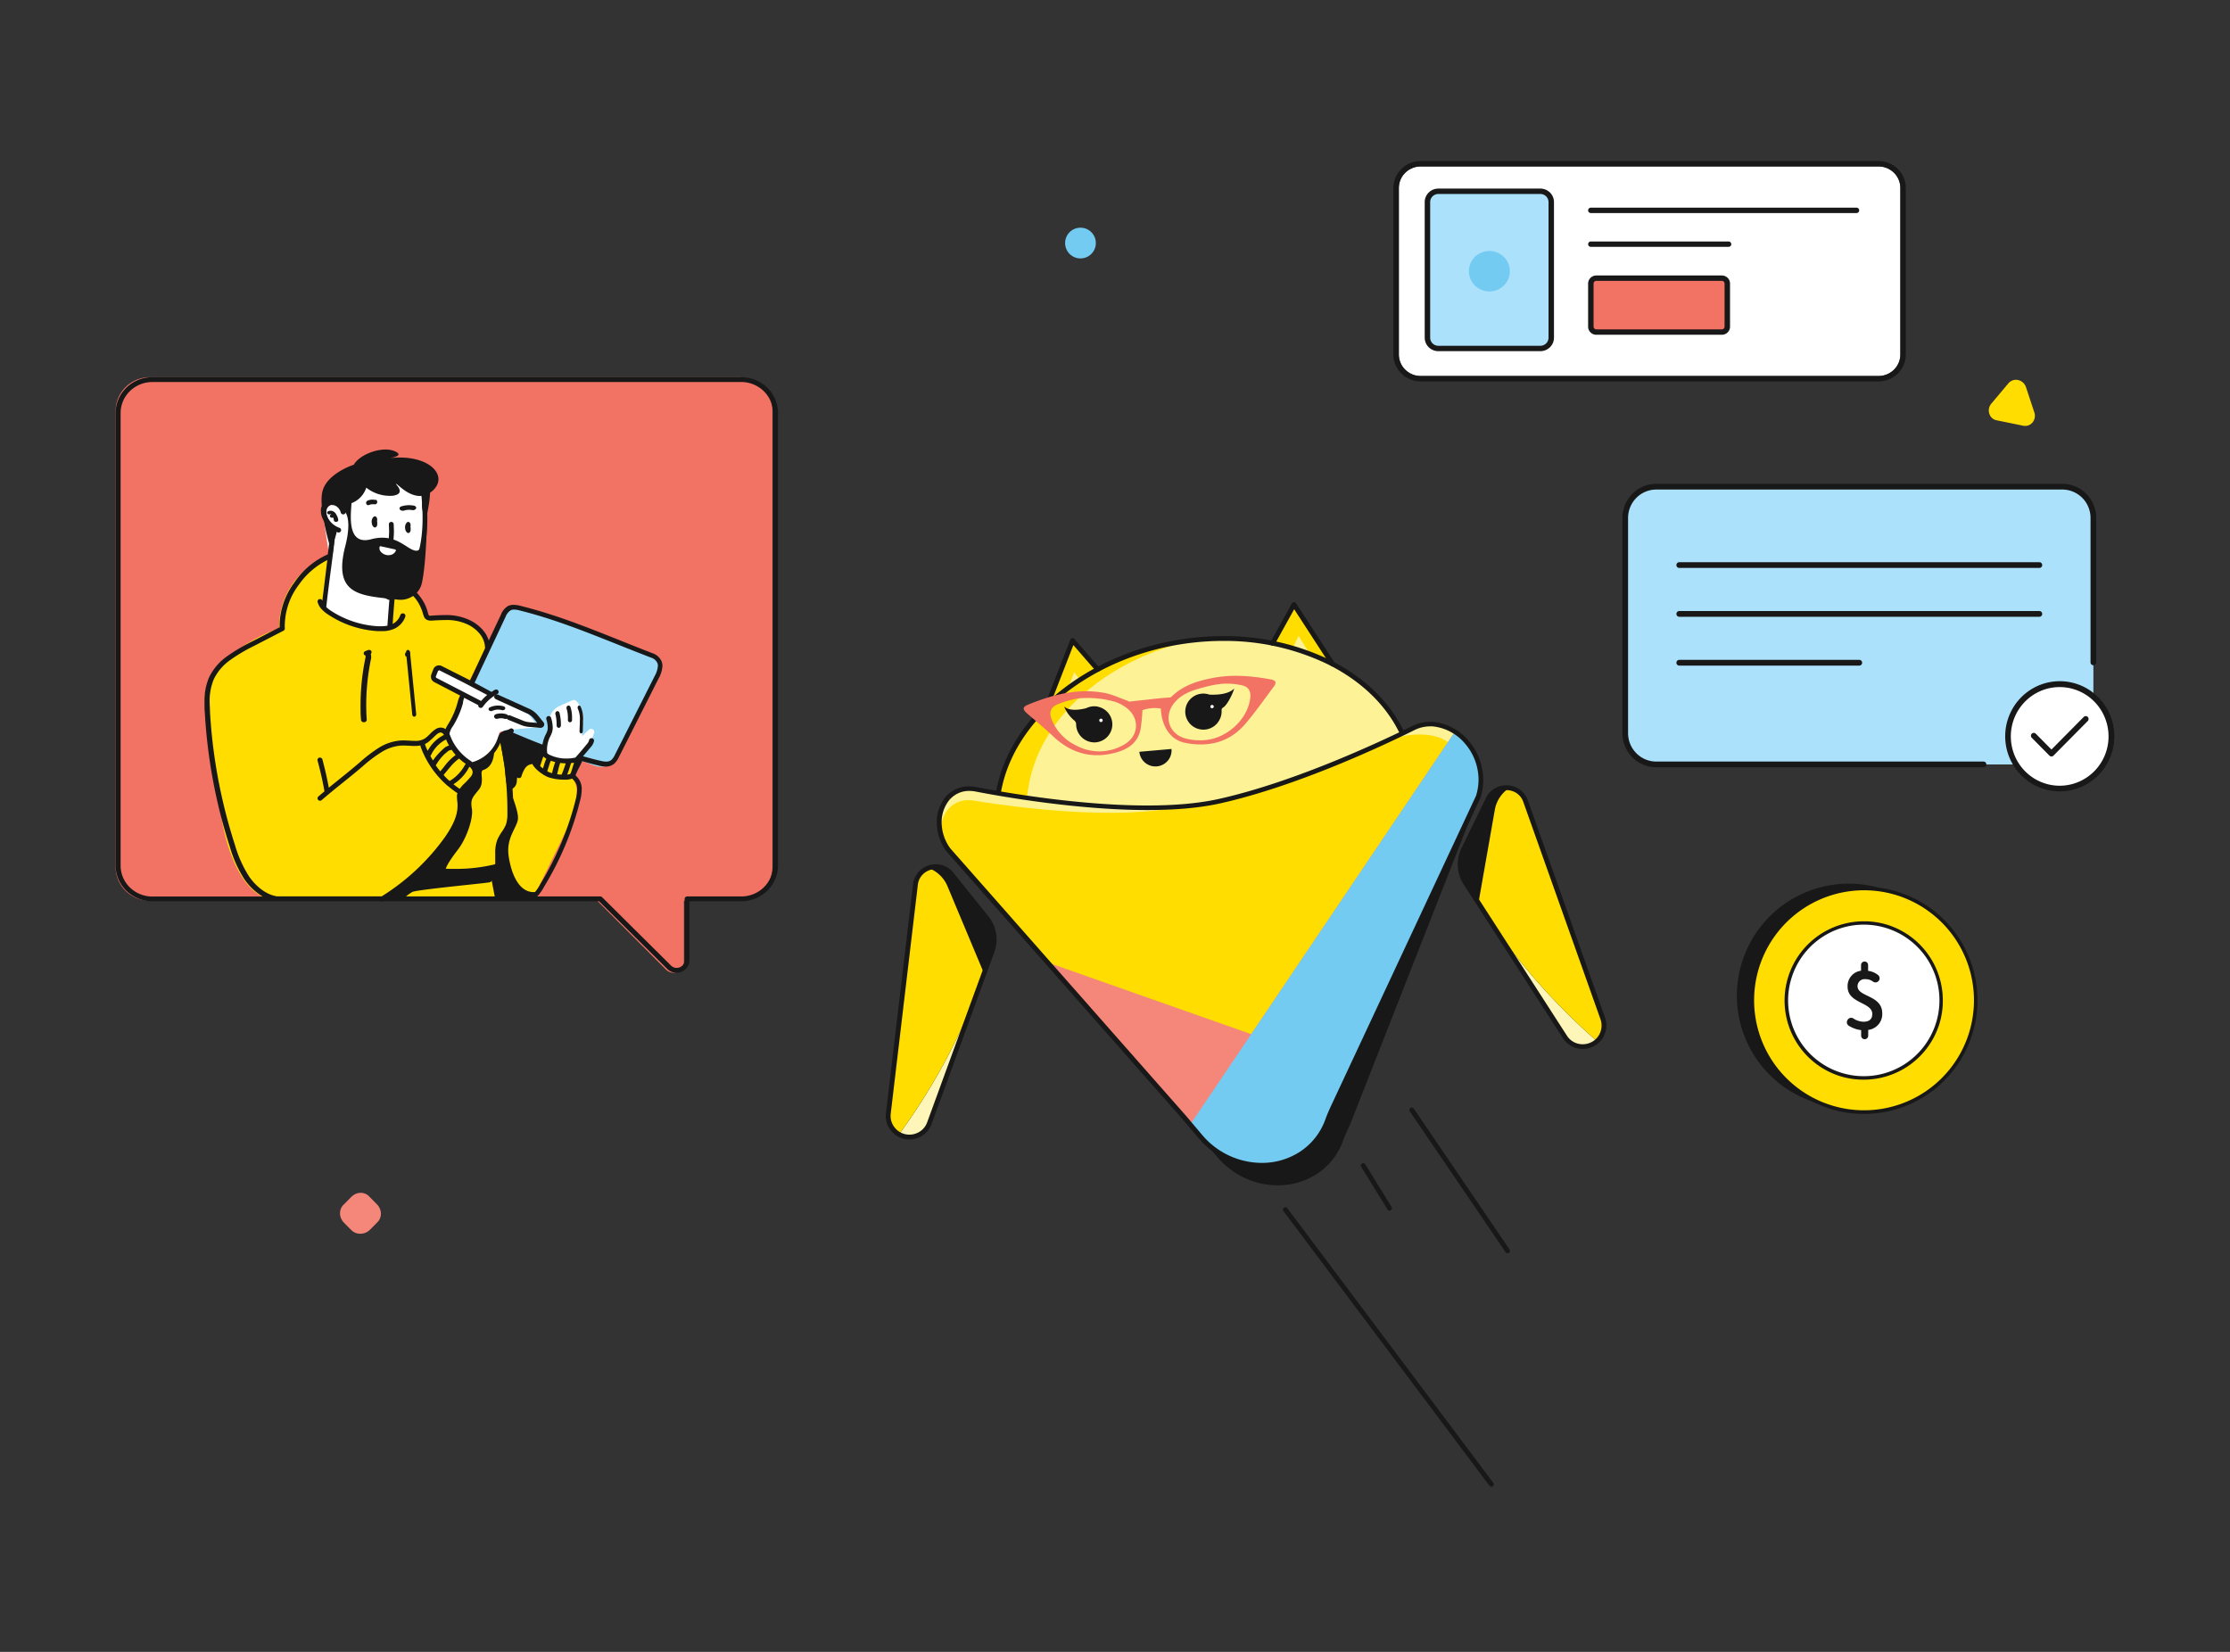 <svg xmlns="http://www.w3.org/2000/svg" width="540" height="400" fill="none" xmlns:v="https://vecta.io/nano"><rect width="100%" height="100%" fill="#333333" stroke="none"/><path d="M338.732 45.523c0-1.385.557-2.712 1.549-3.691a5.32 5.32 0 0 1 3.737-1.529h110.874a5.32 5.32 0 0 1 3.738 1.529 5.19 5.19 0 0 1 1.549 3.691V85.83a5.19 5.19 0 0 1-1.549 3.691 5.32 5.32 0 0 1-3.738 1.529H344.018a5.32 5.32 0 0 1-3.737-1.529c-.992-.979-1.549-2.307-1.549-3.691V45.523z" fill="#fff"/><path d="M372.996 46.322h-24.675c-1.46 0-2.643 1.169-2.643 2.61v32.849c0 1.442 1.183 2.61 2.643 2.61h24.675c1.46 0 2.643-1.169 2.643-2.61V48.933c0-1.442-1.183-2.61-2.643-2.61z" fill="#abe1fa"/><path d="M360.659 70.569c-.98 0-1.938-.287-2.754-.825s-1.45-1.302-1.825-2.196a4.83 4.83 0 0 1-.283-2.828c.192-.949.664-1.821 1.358-2.506a4.97 4.97 0 0 1 2.537-1.339c.961-.189 1.957-.092 2.863.278s1.68.998 2.225 1.803.835 1.751.835 2.719a4.86 4.86 0 0 1-1.452 3.461c-.929.918-2.19 1.433-3.504 1.433z" fill="#73cbf2"/><path d="M416.948 67.374H386.55c-.729 0-1.321.584-1.321 1.305v10.441c0 .721.592 1.305 1.321 1.305h30.398c.73 0 1.322-.584 1.322-1.305V68.679c0-.721-.592-1.305-1.322-1.305z" fill="#f27264"/><path d="M344.019 92.359h110.874a6.65 6.65 0 0 0 4.672-1.911c1.239-1.224 1.935-2.884 1.935-4.614V45.526c0-1.731-.696-3.391-1.935-4.614A6.65 6.65 0 0 0 454.893 39H344.019a6.65 6.65 0 0 0-4.672 1.911c-1.24 1.224-1.936 2.884-1.936 4.614v40.308a6.48 6.48 0 0 0 1.936 4.614c1.238 1.224 2.92 1.911 4.672 1.911zm-5.287-46.833a5.19 5.19 0 0 1 1.549-3.691 5.32 5.32 0 0 1 3.738-1.529h110.874c1.402 0 2.746.55 3.737 1.529a5.19 5.19 0 0 1 1.549 3.691v40.308c0 1.385-.557 2.712-1.549 3.691a5.32 5.32 0 0 1-3.737 1.529H344.019a5.32 5.32 0 0 1-3.738-1.529 5.19 5.19 0 0 1-1.549-3.691V45.526zm46.495 6.064h64.326c.175 0 .342-.069.466-.191s.194-.288.194-.461-.069-.339-.194-.462a.66.66 0 0 0-.466-.191h-64.326c-.175 0-.342.069-.466.191a.65.65 0 0 0 0 .923c.124.122.291.191.466.191zm0 8.189h33.346a.67.67 0 0 0 .468-.191.65.65 0 0 0 0-.923.67.67 0 0 0-.468-.191h-33.346c-.175 0-.342.069-.466.191a.65.65 0 0 0 0 .923c.124.122.291.191.466.191zm-36.926 25.257h24.695a3.33 3.33 0 0 0 2.337-.956c.619-.612.967-1.442.967-2.307V48.931c0-.865-.348-1.695-.967-2.307a3.33 3.33 0 0 0-2.337-.956h-24.695a3.33 3.33 0 0 0-2.337.956c-.619.612-.966 1.442-.966 2.307v32.843c0 .865.347 1.695.966 2.307a3.33 3.33 0 0 0 2.337.956zm-1.982-36.105c0-.519.209-1.017.581-1.384s.876-.573 1.401-.573h24.695c.526 0 1.03.206 1.402.573a1.95 1.95 0 0 1 .581 1.384v32.843a1.95 1.95 0 0 1-.581 1.384c-.372.367-.876.573-1.402.573h-24.695c-.525 0-1.03-.206-1.401-.573a1.95 1.95 0 0 1-.581-1.384V48.931zm40.231 32.132h30.397c.526 0 1.03-.206 1.402-.574a1.94 1.94 0 0 0 .581-1.384v-10.44a1.94 1.94 0 0 0-.581-1.384c-.372-.367-.876-.573-1.402-.573H386.55c-.526 0-1.031.206-1.402.573a1.95 1.95 0 0 0-.581 1.384v10.441c0 .519.209 1.017.581 1.384s.876.574 1.402.574zm-.661-12.398a.65.65 0 0 1 .193-.461c.124-.122.292-.191.468-.191h30.397c.176 0 .344.069.468.191a.65.65 0 0 1 .194.461v10.441a.65.65 0 0 1-.194.461c-.124.122-.292.191-.468.191H386.55c-.176 0-.344-.069-.468-.191a.65.65 0 0 1-.193-.461V68.665z" fill="#181818"/><path d="M499.404 117.872h-98.336c-4.151 0-7.515 3.397-7.515 7.587v52.068c0 4.19 3.364 7.587 7.515 7.587h98.336c4.15 0 7.515-3.397 7.515-7.587v-52.068c0-4.19-3.365-7.587-7.515-7.587z" fill="#abe1fa"/><path d="M502.46 190.381c6.611-2.056 10.317-9.134 8.28-15.809s-9.048-10.416-15.658-8.359-10.318 9.135-8.281 15.808 9.048 10.418 15.659 8.36z" fill="#fff"/><path d="M480.313 184.412h-79.245a6.8 6.8 0 0 1-4.826-2.017 6.93 6.93 0 0 1-2.001-4.869v-52.033a6.93 6.93 0 0 1 .504-2.654 6.89 6.89 0 0 1 1.476-2.255c.634-.646 1.39-1.159 2.221-1.509a6.77 6.77 0 0 1 2.626-.53h98.335a6.77 6.77 0 0 1 2.626.53c.831.35 1.587.863 2.221 1.509a6.89 6.89 0 0 1 1.476 2.255 6.93 6.93 0 0 1 .504 2.654v34.9c0 .184.072.361.201.491s.304.204.488.204a.68.68 0 0 0 .486-.204c.129-.13.201-.307.201-.491v-34.9c.008-1.092-.199-2.175-.608-3.186a8.3 8.3 0 0 0-1.774-2.706 8.22 8.22 0 0 0-2.668-1.81c-.999-.419-2.071-.635-3.153-.635h-98.335c-1.082 0-2.154.216-3.152.635a8.21 8.21 0 0 0-2.669 1.81 8.3 8.3 0 0 0-1.774 2.706c-.409 1.011-.616 2.094-.608 3.186v52.068c.011 2.189.879 4.285 2.417 5.83a8.16 8.16 0 0 0 5.786 2.411h79.245c.182 0 .357-.074.486-.204a.7.7 0 0 0 0-.983c-.129-.13-.304-.203-.486-.203zm18.464-19.46a13.13 13.13 0 0 0-7.341 2.247 13.32 13.32 0 0 0-4.866 5.988 13.45 13.45 0 0 0-.752 7.707 13.38 13.38 0 0 0 3.616 6.83c1.848 1.866 4.202 3.137 6.765 3.652a13.12 13.12 0 0 0 7.635-.76c2.414-1.01 4.477-2.72 5.929-4.914a13.43 13.43 0 0 0 2.228-7.41 13.41 13.41 0 0 0-3.871-9.434 13.15 13.15 0 0 0-9.343-3.906zm8.369 21.788c-1.931 1.96-4.473 3.183-7.197 3.462a11.74 11.74 0 0 1-7.738-1.935c-2.28-1.528-3.964-3.808-4.765-6.451a12.05 12.05 0 0 1 .369-8.039 11.91 11.91 0 0 1 5.339-5.977 11.72 11.72 0 0 1 7.882-1.2c2.686.532 5.106 1.988 6.847 4.12s2.698 4.808 2.704 7.572c.005 1.567-.296 3.121-.887 4.57a11.94 11.94 0 0 1-2.554 3.878zm-2.567-13.133l-7.812 7.894-3.798-3.836a.69.69 0 0 0-.485-.202c-.183 0-.357.073-.486.202-.064.065-.115.141-.15.226a.69.69 0 0 0-.053.268.68.68 0 0 0 .053.267c.035.084.086.161.15.226l4.28 4.322a.7.7 0 0 0 .225.151.67.67 0 0 0 .264.053.68.68 0 0 0 .266-.053c.083-.035.159-.087.223-.151l8.299-8.38c.13-.13.202-.308.202-.493s-.072-.362-.202-.494a.69.69 0 0 0-.976 0zm-10.743-37.47h-87.201c-.183 0-.358.073-.487.203a.7.7 0 0 0-.201.492c0 .185.072.361.201.491s.304.204.487.204h87.201c.183 0 .358-.074.487-.204s.201-.306.201-.491a.7.7 0 0 0-.201-.492c-.129-.13-.304-.203-.487-.203zm.688 12.52c0-.185-.072-.361-.201-.491s-.304-.204-.487-.204h-87.201c-.183 0-.358.074-.487.204s-.201.306-.201.491a.7.7 0 0 0 .201.492c.129.13.304.203.487.203h87.201c.183 0 .358-.073.487-.203a.7.7 0 0 0 .201-.492zm-87.889 11.128c-.183 0-.358.073-.487.203a.7.7 0 0 0-.201.492c0 .184.072.361.201.491s.304.203.487.203h43.597c.183 0 .358-.073.487-.203s.201-.307.201-.491a.7.7 0 0 0-.201-.492c-.129-.13-.304-.203-.487-.203h-43.597z" fill="#181818"/><path d="M354.926 213.855l3.084 4.778 12.48 19.341 8.462 13.12c.509.796 1.228 1.434 2.079 1.847s1.801.581 2.742.488 1.84-.441 2.594-1.01a5.11 5.11 0 0 0 1.678-2.214 5.03 5.03 0 0 0 .07-3.575l-18.688-52.621a4.79 4.79 0 0 0-1.507-2.173 4.84 4.84 0 0 0-2.435-1.048c-1.035-.156-2.092.022-3.018.507s-1.669 1.257-2.121 2.196l-5.929 12.121c-.632 1.302-.917 2.745-.829 4.187s.549 2.841 1.338 4.056z" fill="#fdf6b8"/><path d="M354.926 213.855l3.083 4.778.818 1.273c7.745 11.987 17.141 22.836 27.91 32.229a5.15 5.15 0 0 0 1.338-1.93c.46-1.144.484-2.414.069-3.575l-18.688-52.621a4.79 4.79 0 0 0-1.507-2.173c-.697-.569-1.541-.932-2.436-1.048a4.92 4.92 0 0 0-3.017.507 4.88 4.88 0 0 0-2.122 2.196l-5.927 12.121a8.4 8.4 0 0 0-.844 4.185 8.41 8.41 0 0 0 1.323 4.058z" fill="#181818"/><path d="M358.01 218.633l.817 1.273c7.747 11.987 17.141 22.835 27.91 32.228a5.13 5.13 0 0 0 1.338-1.93c.46-1.144.485-2.415.07-3.575l-18.689-52.622c-.288-.85-.81-1.602-1.507-2.172s-1.541-.932-2.436-1.048c-.94.602-1.744 1.394-2.357 2.325s-1.021 1.983-1.199 3.082l-3.942 22.409-.005.03z" fill="#fd0"/><path d="M240.232 230.378l-1.951 5.342-7.889 21.595-5.356 14.65c-.319.886-.88 1.667-1.617 2.256a5.15 5.15 0 0 1-2.565 1.08 5.13 5.13 0 0 1-2.753-.415 5.12 5.12 0 0 1-2.129-1.788c-.708-1.018-1.015-2.26-.864-3.488l6.571-55.423a4.77 4.77 0 0 1 .991-2.449 4.82 4.82 0 0 1 2.144-1.556c.974-.379 2.044-.437 3.053-.164a4.88 4.88 0 0 1 2.553 1.675l8.468 10.522c.91 1.131 1.511 2.476 1.747 3.906s.097 2.895-.403 4.257z" fill="#fdf6b8"/><path d="M240.232 230.378l-1.951 5.342-.519 1.418c-4.89 13.388-11.644 26.026-20.061 37.548-.7-.387-1.3-.93-1.752-1.588a5.03 5.03 0 0 1-.864-3.488l6.569-55.423c.095-.892.438-1.742.992-2.449s1.297-1.248 2.145-1.556c.974-.379 2.044-.437 3.053-.164s1.905.858 2.553 1.675l8.468 10.522c.914 1.129 1.52 2.473 1.759 3.902s.105 2.897-.392 4.261z" fill="#181818"/><path d="M238.281 235.716l-.519 1.42c-4.89 13.387-11.644 26.026-20.061 37.546-.7-.384-1.3-.928-1.752-1.586-.708-1.017-1.016-2.259-.864-3.488l6.569-55.423a4.8 4.8 0 0 1 .992-2.449c.555-.709 1.297-1.248 2.145-1.556 1.053.38 2.012.977 2.817 1.751a7.93 7.93 0 0 1 1.855 2.742l8.801 20.998.017.045zm85.535-73.181l-10.442-16.144-9.871 17.835" fill="#fd0"/><path d="M319.961 162.855l-5.501-8.882-4.947 10.329" fill="#fdf295"/><path d="M252.607 173.398l7.12-18.299 13.034 15.014" fill="#fd0"/><path d="M256.427 172.773l3.679-10.003 6.797 8.882" fill="#fdf295"/><path d="M241.178 195.832c-.005.067-.005.136 0 .203l8.364 1.065a166.3 166.3 0 0 0 42.988-1.536 162.83 162.83 0 0 0 48.14-15.567 4.29 4.29 0 0 0-.474-1.354l-1.593-2.866c-8.31-15.045-28.616-23.12-49.641-20.777-1.133.121-2.27.273-3.411.46-22.239 3.639-40.536 18.357-43.748 36.14l-.584 3.22a3.99 3.99 0 0 0-.041 1.012z" fill="#fd0"/><g fill="#fdf295"><path d="M248.489 194.634a4.07 4.07 0 0 0 1.075 2.466c14.336 1.351 28.788.835 42.99-1.536 16.765-2.651 33.01-7.904 48.139-15.567a4.34 4.34 0 0 0-.472-1.354l-1.595-2.866c-8.311-15.045-28.616-23.12-49.641-20.777-20.627 4.47-37.119 18.562-39.905 35.415l-.531 3.214c-.06.331-.08.669-.06 1.005z"/><path d="M358.015 192.812l-36.161 77.316c-2.553 8.609-10.449 12.754-18.274 11.945a19.88 19.88 0 0 1-8.004-2.709 19.76 19.76 0 0 1-6.141-5.784l-59.797-67.834c-3.147-4.377-2.756-9.801.234-12.871l.041-.035c.839-.8 1.866-1.38 2.988-1.684a6.99 6.99 0 0 1 3.436-.06c7.382 1.431 30.952 5.575 49.565 4.197 3.155-.211 6.288-.651 9.379-1.313 17.666-3.918 37.44-13.045 45.155-16.806l1.829-.901a8.54 8.54 0 0 1 4.035-.976c8.036.197 14.326 8.986 11.715 17.515z"/></g><path d="M234.473 198.706c.829-.887 1.877-1.54 3.04-1.895a6.96 6.96 0 0 1 3.583-.129c8.598 1.675 39.381 7.081 58.349 2.873 19.073-4.239 35.917-17.08 41.751-19.998 1.439-.741 3.056-1.072 4.672-.954 7.668.639 13.526 9.121 11.037 17.352l-30.012 76.415c-.584 1.233-1.168 2.466-1.617 3.744-4.597 12.696-21.481 14.719-30.596 3.953l-3.756-4.471-56.479-64.381c-3.014-4.226-2.716-9.405.028-12.509z" fill="#181818"/><path d="M351.399 191.579l-38.165 79.739c-.658 2.421-1.873 4.655-3.549 6.527s-3.766 3.329-6.105 4.257a19.88 19.88 0 0 1-8.004-2.71 19.77 19.77 0 0 1-6.141-5.783l-59.797-67.864c-.035-.04-.064-.086-.094-.128-3.959-5.668-.198-12.789 6.162-11.754 13.117 2.087 35.215 4.651 50.184 1.436 3.154-.211 6.288-.65 9.379-1.314 14.349-3.185 30.089-9.8 39.626-14.189 5.027-2.326 13.39-3.186 16.936 1.057 1.944 2.355.595 7.302-.432 10.726z" fill="#fd0"/><path d="M358.015 192.813l-30.917 66.112-5.256 11.231c-4.235 14.29-23.326 16.324-32.418 3.453l-1.168-1.354-34.527-39.175 49.25 17.346 49.354-73.246h.029l.555.39c.204.139.386.284.584.436s.344.279.509.43l.133.117c.304.278.584.581.87.877s.404.466.584.709l.357.483.414.582c.128.185.257.406.38.621a13.69 13.69 0 0 1 1.203 2.709 9.24 9.24 0 0 1 .147.494c.04.163.075.262.11.401a23.61 23.61 0 0 1 .14.623 13.61 13.61 0 0 1-.333 6.761z" fill="#f4867a"/><path d="M358.015 192.813l-30.917 66.112-5.256 11.231c-4.235 14.29-23.326 16.324-32.418 3.453l-1.168-1.354 14.722-21.829 49.355-73.246h.029l.555.39c.204.139.386.284.584.436a6.53 6.53 0 0 1 .508.43l.134.117c.298.278.584.581.87.877s.404.466.584.709l.357.483.414.582c.128.185.257.406.38.621a13.75 13.75 0 0 1 1.203 2.709c.052.163.105.331.146.494s.076.262.111.401a14.22 14.22 0 0 1 .14.623 13.61 13.61 0 0 1-.333 6.761z" fill="#73cbf2"/><g fill="#181818"><path d="M215.966 273.097h-.584c0 .118.038.234.105.331a5.66 5.66 0 0 0 2.042 1.83 5.69 5.69 0 0 0 2.665.658c1.142.002 2.256-.332 3.207-.959 1.011-.673 1.779-1.651 2.189-2.79l15.185-41.588a8.95 8.95 0 0 0 .429-4.549 8.98 8.98 0 0 0-1.872-4.171l-8.45-10.516c-.508-.645-1.158-1.166-1.898-1.522a5.42 5.42 0 0 0-2.376-.541 5.67 5.67 0 0 0-3.593 1.284 5.39 5.39 0 0 0-1.92 3.57l-6.566 55.417a5.13 5.13 0 0 0-.04.668c0 1.145.348 2.264.998 3.209l.479-.331.485-.326c-.517-.752-.794-1.641-.794-2.552 0-.177.012-.354.035-.529l6.564-55.423c.116-1.096.657-2.102 1.507-2.807.801-.657 1.806-1.018 2.845-1.018.647-.002 1.288.144 1.87.426s1.094.693 1.493 1.201l8.457 10.517c1.128 1.391 1.745 3.124 1.752 4.913a7.76 7.76 0 0 1-.479 2.679l-15.184 41.587a4.46 4.46 0 0 1-1.752 2.222c-.758.501-1.649.769-2.558.767-.741.002-1.47-.177-2.123-.523a4.46 4.46 0 0 1-1.621-1.46l-.484.326h.584c0-.116-.035-.23-.1-.326l-.497.326zm172.086-22.885l-.544-.215a4.49 4.49 0 0 1-1.752 2.139 4.62 4.62 0 0 1-2.506.727c-.761.005-1.512-.183-2.181-.548a4.44 4.44 0 0 1-1.637-1.534l-24.022-37.232c-.73-1.136-1.156-2.439-1.235-3.784a7.83 7.83 0 0 1 .781-3.901l5.927-12.11c.361-.763.939-1.401 1.665-1.837.714-.41 1.528-.616 2.353-.593s1.628.272 2.319.721a4.24 4.24 0 0 1 1.658 2.163l18.688 52.614c.17.485.256.993.257 1.506a4.54 4.54 0 0 1-.315 1.669c-.028.068-.042.141-.04.215h.584l.542.215a5.78 5.78 0 0 0 .397-2.099 5.59 5.59 0 0 0-.327-1.895l-18.688-52.616c-.385-1.118-1.127-2.079-2.114-2.737-.875-.576-1.894-.895-2.942-.923s-2.082.238-2.986.766c-.922.549-1.659 1.359-2.119 2.325l-5.905 12.11a9.01 9.01 0 0 0-.895 4.477c.092 1.544.581 3.039 1.421 4.341l24.02 37.204c.511.806 1.22 1.468 2.06 1.927a5.67 5.67 0 0 0 2.74.689 5.86 5.86 0 0 0 3.142-.912c.996-.646 1.763-1.586 2.196-2.686a.69.69 0 0 0 .042-.216h-.584l.542.216-.542-.186zm-158.414-57.077l.439.383c.589-.646 1.312-1.157 2.118-1.502a6.15 6.15 0 0 1 2.554-.491c.491 0 .982.047 1.465.139 6.365 1.232 24.704 4.482 41.657 4.488 6.25 0 12.312-.442 17.521-1.599 19.354-4.302 41.155-14.789 47.071-17.736 1.176-.6 2.475-.917 3.796-.93h.631c3.077.31 5.907 1.813 7.878 4.185 2.093 2.429 3.25 5.52 3.265 8.72-.004 1.295-.201 2.583-.584 3.819l.584.17-.532-.245-34.888 74.612c-.584 1.245-1.168 2.505-1.642 3.831-1.136 3.239-3.306 6.018-6.178 7.912a16.91 16.91 0 0 1-9.286 2.704c-2.759-.019-5.481-.639-7.974-1.816a18.91 18.91 0 0 1-6.457-4.997l-3.808-4.506-57.21-64.911-.437.385.479-.338c-1.332-1.814-2.059-3.996-2.079-6.243-.035-2.066.687-4.075 2.032-5.651l-.438-.383-.438-.389c-1.538 1.787-2.369 4.07-2.336 6.423.022 2.488.826 4.906 2.295 6.917l.035.048 57.198 64.897 3.802 4.5c1.87 2.245 4.21 4.055 6.858 5.303a20.14 20.14 0 0 0 8.466 1.923c3.524.019 6.976-.991 9.928-2.906a16.82 16.82 0 0 0 6.635-8.494c.455-1.255 1.022-2.488 1.606-3.726l34.883-74.542v-.077c.414-1.345.624-2.746.624-4.155-.014-3.481-1.271-6.843-3.544-9.488-2.172-2.605-5.288-4.254-8.673-4.586h-.724c-1.501.012-2.979.372-4.315 1.052-5.877 2.907-27.648 13.37-46.81 17.637-5.097 1.133-11.096 1.575-17.281 1.575-16.807 0-35.103-3.238-41.435-4.464a8.77 8.77 0 0 0-1.687-.163c-1.043-.021-2.079.181-3.037.593a7.28 7.28 0 0 0-2.518 1.791l.491.331z"/><path d="M339.771 176.703l-.626-1.197c-3.749-6.778-9.881-12.15-17.373-15.824-7.995-3.792-16.749-5.724-25.604-5.65-2.421 0-4.84.136-7.247.406a64.21 64.21 0 0 0-3.44.471c-11.219 1.832-21.444 6.458-29.288 12.887s-13.304 14.668-14.939 23.719a.56.56 0 0 0 .005.227c.016.074.047.146.092.207a.56.56 0 0 0 .164.158c.064.04.137.069.212.082a.59.59 0 0 0 .435-.093.58.58 0 0 0 .242-.373c1.577-8.719 6.863-16.741 14.536-23.03s17.707-10.837 28.728-12.639a63.16 63.16 0 0 1 3.382-.459c2.363-.263 4.74-.396 7.118-.395a57.31 57.31 0 0 1 25.113 5.535c7.324 3.586 13.257 8.8 16.873 15.34l.507-.279-.514.267.619 1.162a.54.54 0 0 0 .143.178.57.57 0 0 0 .2.11c.073.023.149.033.226.026s.151-.028.22-.063.129-.084.178-.142a.59.59 0 0 0 .111-.199c.023-.072.032-.149.025-.226s-.028-.151-.063-.218l-.035.012z"/><path d="M254.021 171.377l5.898-15.167 5.437 6.262c.051.057.111.105.18.14s.143.055.219.061.154-.004.226-.026.14-.062.198-.112a.56.56 0 0 0 .142-.178c.034-.068.056-.142.061-.218a.56.56 0 0 0-.027-.226c-.024-.072-.061-.14-.111-.198l-6.08-6.993a.59.59 0 0 0-.537-.191c-.099.016-.191.059-.269.122a.59.59 0 0 0-.175.239l-6.254 16.067c-.029.071-.042.148-.041.224a.57.57 0 0 0 .05.222.58.58 0 0 0 .131.187.59.59 0 0 0 .192.123.62.62 0 0 0 .226.039c.077-.001.152-.018.223-.049a.58.58 0 0 0 .187-.13.56.56 0 0 0 .124-.193v-.005zm69.164-10.893l-9.344-14.405c-.056-.086-.131-.155-.221-.202s-.191-.07-.293-.066a.6.6 0 0 0-.286.086.58.58 0 0 0-.204.217l-5.186 9.371c-.038.066-.061.14-.069.217a.59.59 0 0 0 .02.226.56.56 0 0 0 .107.201.58.58 0 0 0 .174.146c.136.072.295.089.443.046a.58.58 0 0 0 .346-.279l4.714-8.517 8.818 13.593c.085.129.216.219.369.251a.59.59 0 0 0 .44-.08c.131-.083.222-.217.254-.368s.003-.308-.082-.437zm-12.369 132.81l49.85 66.475c.046.06.104.111.17.15s.14.065.215.076.154.007.228-.012.144-.053.206-.099a.57.57 0 0 0 .227-.383c.011-.075.007-.152-.012-.226s-.053-.143-.098-.205l-49.846-66.468a.59.59 0 0 0-.167-.171.6.6 0 0 0-.22-.09c-.08-.015-.161-.013-.239.005a.57.57 0 0 0-.216.1c-.065.047-.12.108-.159.178a.57.57 0 0 0-.074.226c-.008.079 0 .16.024.237a.58.58 0 0 0 .116.207m18.753-10.815l6.424 10.418c.085.124.214.21.361.241a.57.57 0 0 0 .429-.074c.128-.078.221-.203.258-.348a.58.58 0 0 0-.055-.429l-6.424-10.412c-.089-.105-.213-.176-.349-.199a.6.6 0 0 0-.395.071c-.119.07-.209.179-.254.31a.58.58 0 0 0 .005.4m11.797-13.362l23.214 34.128a.58.58 0 0 0 .375.243.59.59 0 0 0 .438-.091c.125-.088.212-.221.241-.37a.57.57 0 0 0-.091-.432l-23.196-34.13a.58.58 0 0 0-.811-.15c-.128.086-.216.218-.245.368a.58.58 0 0 0 .087.434m-48.526-100.896c-.794-.278-1.652-.323-2.471-.13a4.4 4.4 0 0 0-2.149 1.222 4.35 4.35 0 0 0-.914 4.638c.311.779.84 1.452 1.525 1.939s1.496.768 2.337.81a4.4 4.4 0 0 0 2.406-.58c.73-.418 1.322-1.037 1.707-1.783.39-.71.566-1.518.508-2.325a.72.72 0 0 1 .392-.674c.934-.524 2.283-3.22 2.675-4.605-1.414 1.506-4.48 1.565-6.016 1.488zm-26.97 2.922a4.38 4.38 0 0 0-2.861.366c-1.501.384-4.047.785-5.35-.412a8.71 8.71 0 0 0 2.401 3.336c.157.11.286.257.375.427a1.21 1.21 0 0 1 .139.55 4.33 4.33 0 0 0 .093.895c.218.998.773 1.891 1.577 2.526a4.46 4.46 0 0 0 2.827.962c1.072-.028 2.096-.448 2.878-1.179a4.36 4.36 0 0 0 1.369-2.784c.098-1.063-.198-2.125-.833-2.986s-1.565-1.459-2.615-1.683v-.018zm17.795 10.243a3.88 3.88 0 0 1-.897 2.84 3.92 3.92 0 0 1-5.506.48c-.793-.662-1.291-1.612-1.382-2.639l7.785-.681z"/></g><path d="M301.471 175.383c2.494-2.906 4.673-6.034 6.956-9.092.777-1.04.532-1.557-.829-1.797-4.457-.802-8.942-1.213-13.432-.411-3.796.674-7.47 1.744-10.362 4.505a.89.89 0 0 1-.449.29c-.788.088-1.588.111-2.376.192l-7.5.819c-.157 0-.327-.163-.502-.226-1.862-.646-3.679-1.541-5.595-1.884-6.359-1.163-12.369.401-18.22 2.761-1.612.646-1.659 1.163-.334 2.326 2.109 1.808 4.241 3.58 6.255 5.482 4.036 3.796 8.714 5.325 14.168 4.122 3.265-.722 6.103-2.123 6.916-5.744a42.35 42.35 0 0 0 .479-4.755c1.43-.512 2.968-.646 4.467-.389.076 3.313 1.682 7.452 5.84 8.289 5.636 1.128 10.665-.065 14.518-4.488zm-29.277 4.919a11.76 11.76 0 0 1-11.644.196c-2.675-1.276-4.771-3.503-5.876-6.242-.694-1.786-.28-3.029 1.507-3.739a22.19 22.19 0 0 1 4.941-1.4c2.867-.264 5.757-.021 8.538.721a9.67 9.67 0 0 1 3.352 1.744c3.067 2.574 2.686 6.76-.818 8.72zm12.125-10.046c1.822-2.279 4.444-3.104 7.102-3.802 1.506-.43 3.048-.726 4.607-.883a16.65 16.65 0 0 1 4.41.313c1.909.326 2.551 1.413 2.289 3.326-.684 5.086-5.735 9.696-11.189 10.027-1.573.112-3.154-.048-4.672-.471-3.908-1.185-5.099-5.337-2.547-8.527v.017z" fill="#f27264"/><path d="M293.914 171.044c.011.109-.021.218-.09.303a.41.41 0 0 1-.277.151c-.109.011-.218-.023-.303-.092a.41.41 0 0 1-.153-.274c-.006-.105.029-.209.098-.289a.42.42 0 0 1 .272-.143c.105-.011.211.019.296.082a.41.41 0 0 1 .157.262zm-26.899 3.326c.009.055.007.112-.008.167a.4.4 0 0 1-.073.149c-.034.045-.077.082-.125.109a.4.4 0 0 1-.16.051c-.055.006-.112 0-.166-.016a.41.41 0 0 1-.146-.08.43.43 0 0 1-.104-.132c-.024-.05-.039-.105-.042-.16-.005-.107.03-.21.099-.29a.41.41 0 0 1 .271-.142c.105-.013.212.017.296.082a.42.42 0 0 1 .158.262z" fill="#fff"/><path d="M178.756 91.333H36.289a8.38 8.38 0 0 0-5.858 2.387c-1.554 1.525-2.428 3.593-2.431 5.75v110.505a8.06 8.06 0 0 0 2.428 5.753c1.554 1.527 3.663 2.384 5.861 2.384h108.322l16.686 16.701a2.55 2.55 0 0 0 1.292.689c.49.097 1.001.051 1.463-.136s.86-.505 1.138-.913.428-.89.427-1.383v-14.958h13.139c1.089.001 2.167-.209 3.173-.617s1.922-1.008 2.691-1.762a8.13 8.13 0 0 0 1.797-2.643 8 8 0 0 0 .627-3.115V99.469c0-2.158-.873-4.228-2.427-5.753a8.37 8.37 0 0 0-5.861-2.383z" fill="#f27264"/><path d="M129.917 215.852c.217 1.468-4.271 2.176-5.768 2.176H67.338c-9.833 0-13.271-16.343-13.754-20.613l-3.921-26.964c-1.339-8.811 11.413-16.167 17.928-18.248-.076-3.316.761-6.591 2.424-9.48s4.088-5.284 7.023-6.935l2.413-1.325 14.478 17.184.76-5.665a3.25 3.25 0 0 1 .802-1.765 3.36 3.36 0 0 1 1.677-1.018 3.42 3.42 0 0 1 1.97.081c.633.22 1.184.622 1.583 1.153l1.93 4.446 6.912.521a8.31 8.31 0 0 1 5.612 2.343c1.495 1.457 2.362 3.42 2.424 5.486l-3.946 7.663 7.239 13.577 9.157 3.229a9.16 9.16 0 0 0 3.138 2.079c1.183.47 2.452.693 3.727.653l2.956-.083-1.207 4.116c1.69 2.424.893 4.86 0 9.461l-8.746 17.928z" fill="#fd0"/><path d="M82.043 150.111l-4.174-2.844 1.729-13.408-1.42-9.623c.023-.267.118-.524.275-.748a1.68 1.68 0 0 1 .626-.536l9.704-6.389c5.236-2.626 13.498.344 14.695 5.735l-2.322 14.91c-.094.641-.334 1.256-.703 1.805s-.859 1.02-1.438 1.38-1.232.604-1.919.713a5.28 5.28 0 0 1-2.065-.079c-.444 2.592-.123 6.091-.851 10.541-2.519.562-8.569.929-12.138-1.457z" fill="#fff"/><g fill="#181818"><path d="M101.779 117.488c.618 5.16.938 10.515-.262 15.618-.902 3.838-3.004 7.929-7.541 8.286a9.45 9.45 0 0 1-3.769-.519 9.21 9.21 0 0 1-3.228-1.952c-.558-.517-1.391.299-.844.804 3.409 3.115 9.052 4.023 12.745.828s4.313-8.539 4.55-12.872a58.59 58.59 0 0 0-.475-10.193c-.083-.724-1.282-.736-1.189 0h.013z"/><path d="M88.652 141.202a39.16 39.16 0 0 0 4.845 3.169 5 5 0 0 1 1.367.874l.528-2.765a8.86 8.86 0 0 1-5.359-.574c-.439-.222.741.691-1.179-.561"/><path d="M87.649 142.101l3.135 1.641 1.644.726a5.86 5.86 0 0 1 1.353.637.71.71 0 0 0 .283.124.81.81 0 0 0 .326 0c.106-.022.204-.065.283-.125s.138-.135.17-.218l.532-2.099a.41.41 0 0 0-.005-.256.5.5 0 0 0-.162-.222.69.69 0 0 0-.28-.131c-.106-.024-.216-.027-.324-.007-1.472.212-2.987.137-4.412-.219-.468-.129-1.113-.497-1.466 0-.059.082-.089.174-.089.268a.46.46 0 0 0 .089.269c.114.149 0-.119 0-.179l.088-.249.227-.179c-.189.09.633 0 .43-.059s.151.069.076 0l-.201-.09-.823-.388c-.695-.338-1.327.517-.644.856l.935.447a1.09 1.09 0 0 0 .339.116c.121.02.247.022.37.004.164-.038.303-.124.385-.242a.41.41 0 0 0 .058-.385.54.54 0 0 0-.089-.159c-.102-.11 0 .169 0 .199l-.088.248-.227.179-.317.06c-.079.019-.162.019-.241 0l.241.08.797.248a10.82 10.82 0 0 0 1.592.249 15.65 15.65 0 0 0 3.275-.08l-.771-.616-.544 2.108 1.062-.219a6.29 6.29 0 0 0-1.504-.755l-1.643-.717-3.237-1.69c-.071-.035-.15-.058-.233-.068s-.168-.008-.25.008-.157.044-.224.084-.124.088-.168.145-.07.12-.082.185-.006.132.015.196a.45.45 0 0 0 .111.176.61.61 0 0 0 .188.129l.024-.03zm37.516 46.86c.079-2.004 1.765-4.288 3.4-4.605 1.055-.199.862-.785.862-.785a18.04 18.04 0 0 1 .978-2.519c.31-.457-1.879-.984-1.982-1.031l-5.048-2.12a4.28 4.28 0 0 0-2.071-.282c-.465 0-.258 1.465-.258 1.465l1.287 7.217a21.21 21.21 0 0 0 .438 4.031c.426 1.464 2.394.621 2.394-1.371z"/><path d="M123.17 207.294c-.658-4.465 2.048-6.871 2.255-8.987s-2.255-7.638-2.255-7.638a46.14 46.14 0 0 1 .219 6.731c.013 1.938-.662 3.822-1.914 5.348-1.56 2.023-1.133 4.383-1.049 5.534s.659 1.371-.864 1.906a1.35 1.35 0 0 0-.684.442c-.573-.57-2.438.151-3.156.255s-6.096.338-7.4.291.585-2.86 2.608-5.498 3.754-7.557 3.328-9.905.342-2.825 1.756-4.65 0-4.302.975-4.65c2.926-.954 2.573-4.65 2.73-4.836l-2.071 2.487c-.86.619-1.832 1.084-2.866 1.372-1.158.163-.645.582-.488.686a3.07 3.07 0 0 1 .294 2.093c-.159 1.162-1.074 1.569-1.89 2.325a6.18 6.18 0 0 0-1.622 2.057c-.39.756-.084 2-.109 4.185s-2.023 4.882-2.999 6.452-7.058 8.405-9.217 9.894-2.73 2.568-5.424 3.893 4.108.872 4.108.872c.694-.782 1.518-1.45 2.438-1.976 1.22-.557 17.799-2.116 18.701-2.325.707-.186.744-1.046.621-1.93.51 1.683.849 3.407 1.012 5.15.087 2.035 1.22.569 5.279 1.011s4.949-2.01 4.949-2.01c-4.547 1.115-6.618-4.115-7.265-8.579zm-28.874-96.346c.858-.127 3.707-.689 1.191-1.721-2.944-1.216-8.345.711-9.811 3.304 0 0-6.593 2.088-7.618 6.562s2.456 15.339 2.456 15.339l.489-3.855s1.097-2.661.227-2.937-3.016-3.132-1.872-4.784a2.18 2.18 0 0 1 1.315-.912 2.26 2.26 0 0 1 1.606.212h.131c.32.221.59.501.795.825a2.75 2.75 0 0 1 .397 1.057s1.68 1.709 0 8.237c-3.147 12.299 4.232 11.92 12.935 12.953a5.44 5.44 0 0 0 3.577-.979c1.032-.732 1.75-1.799 2.026-3.002.883-3.717 1.264-12.368 1.193-16.349 0 0 .19-.837.381-1.95a26.81 26.81 0 0 0 .429-3.648c.215-.146.422-.303.619-.471 4.066-3.671-1.024-9.029-10.466-7.881zm1.55 22.452a1.81 1.81 0 0 1-.516.632 1.89 1.89 0 0 1-.749.354 2.48 2.48 0 0 1-1.146-.025 2.42 2.42 0 0 1-1-.537c-.22-.166-.384-.39-.474-.645a1.33 1.33 0 0 1-.027-.789c.013-.041.037-.077.071-.103.061-.025.13-.025.191 0 .894.172 2.288.504 3.445.745.04.007.08.023.113.047s.061.054.081.089.03.075.031.115-.006.08-.023.117zm6.724-9.018c.096 2.237.214 8.88-1.646 8.972-2.23.114-4.768-4.463-11.039-2.777-5.961 1.606-4.924-5.897-4.77-8.73.851-.33 1.614-.839 2.233-1.491a5.86 5.86 0 0 0 1.344-2.272c1.798 1.428 4.101 2.131 6.427 1.961 3.445-.516.476-2.891.81-2.891s3.434 3.683 6.808 2.811c-.656 1.394-.716 2.981-.167 4.417z"/></g><path d="M143.937 185.399l-33.719-12.44 10.663-21.572c1.632-4.231 1.632-4.231 3.653-4.794l33.901 11.984c2.436.839 1.656 2.997.938 5.837l-9.739 18.804c-.515.986-1.38 1.751-2.428 2.153a4.68 4.68 0 0 1-3.269.028z" fill="#97d9f7"/><path d="M118.727 182.224l-4.323 3.456c-2.68-1.64-6.087-4.93-6.695-8.445l2.072-3.208 1.907-5.756-6.862-4.104 1.31-2.748 7.148 4.034 7.515 3.845 7.254 3.703 2.382 3.149s-9.445.554-9.529 1.286c-.417 2.276-1 3.845-2.179 4.788zm24.468-2.852c-.352 1.846-3.014 5.092-4.861 4.956l-4.594-.421c-1.142-.087-1.835-1.599-1.957-2.751l1.337-4.808-.085-.446c-.221-.994-.09-2.036.367-2.942a4.29 4.29 0 0 1 2.136-2.014l3.099-1.375c1.471-.632 2.553 3.556 2.553 3.556.328.669-.218 3.717-.255 4.398v.719l1.762-1.611a.77.77 0 0 1 .401-.136.76.76 0 0 1 .412.097c.126.071.23.175.301.303a.81.81 0 0 1 .102.418l-.718 2.057z" fill="#fff"/><g fill="#181818"><path d="M188.392 209.59V99.99a8.54 8.54 0 0 0-2.607-6.122c-1.669-1.624-3.933-2.536-6.293-2.536H36.9c-2.36 0-4.624.912-6.293 2.536S28 97.694 28 99.99v109.6c0 2.296.938 4.498 2.607 6.121s3.933 2.536 6.293 2.536h55.26c.087.05.188.076.289.076s.201-.026.289-.076h52.326l16.519 16.387c.287.288.63.518 1.01.675a3.14 3.14 0 0 0 1.2.241c.806-.004 1.581-.302 2.174-.833a3.04 3.04 0 0 0 .73-1.01 2.96 2.96 0 0 0 .249-1.211v-14.249h12.546c1.169 0 2.325-.224 3.406-.659s2.06-1.072 2.887-1.877a8.69 8.69 0 0 0 1.93-2.808 8.46 8.46 0 0 0 .677-3.313zm-80.969-21.944l1.098-1.339.931-1.081c.519-.573 1.097-1.093 1.726-1.55a14.04 14.04 0 0 0 1.534 1.245l.097.07c-.104.067-.188.161-.242.27a10.09 10.09 0 0 1-3.682 3.854 9.29 9.29 0 0 1-1.462-1.469zm-1.897-23.776l.194-.528.35-.87.23-.152h.109l6.183 3.124 5.385 2.843c-.538.438-1.031.926-1.473 1.457l-10.868-5.615-.146-.235.036-.024zm6.933 5.134l3.356 1.75a.59.59 0 0 0 .047.316c.045.099.117.185.207.248a.62.62 0 0 0 .218.092.61.61 0 0 0 .459-.083c.066-.042.124-.097.169-.162.904-1.287 2.108-2.349 3.513-3.101a.59.59 0 0 0 .291-.351.57.57 0 0 0-.049-.448c-.077-.137-.207-.239-.36-.283a.62.62 0 0 0-.461.048 8.71 8.71 0 0 0-.821.517l-4.105-2.22 7.511-15.976c.225-.627.648-1.17 1.206-1.551a1.65 1.65 0 0 1 .858-.188c.508.014 1.013.097 1.498.247 10.868 2.737 20.335 7.048 31.964 11.5.446.193.821.513 1.075.917a1.65 1.65 0 0 1 .278.975c-.081.875-.353 1.724-.797 2.49l-9.576 18.96c-.198.461-.476.886-.822 1.257-.366.32-.848.488-1.34.469a4.56 4.56 0 0 1-.953-.117c-1.402-.27-3.117-.764-4.651-1.175l1.873-2.208c.399-.423.675-.942.797-1.504a.59.59 0 0 0-.119-.438.62.62 0 0 0-.401-.231.62.62 0 0 0-.445.116c-.126.095-.21.235-.23.389-.102.351-.288.673-.544.94a91.35 91.35 0 0 1-2.765 3.242c-.714.156-1.443.235-2.174.235a9.21 9.21 0 0 1-4.215-.964c-.159-.09-.305-.201-.435-.328a5.78 5.78 0 0 1-.059-.799c-.002-1.05.23-2.087.675-3.043a8.65 8.65 0 0 0 .531-1.174c.12-.381.181-.777.183-1.175-.024-.796-.154-1.586-.388-2.35a.6.6 0 0 0-.272-.358.63.63 0 0 0-.452-.076.62.62 0 0 0-.374.269.59.59 0 0 0-.073.447 7.52 7.52 0 0 1 .35 2.033 2.93 2.93 0 0 1-.121.881c-.133.359-.295.709-.482 1.045a8.85 8.85 0 0 0-.677 2.22c-2.318-.869-4.83-1.926-7.148-2.901.111-.097.182-.231.201-.376a.58.58 0 0 0-.105-.411c-.096-.125-.239-.207-.398-.229s-.319.018-.447.111a3.04 3.04 0 0 1-.954.341c-.467.101-.903.31-1.269.611l-.084.07-.061.071a3.27 3.27 0 0 0-.542 1.092c-.455 1.397-1.255 2.664-2.331 3.688s-2.395 1.775-3.84 2.186c-.303-.235-.604-.447-.882-.635-1.983-1.402-3.51-3.331-4.395-5.556a12.15 12.15 0 0 0-.267-.646c.126-.686.416-1.334.845-1.891a21.16 21.16 0 0 0 2.417-5.521c.036-.447.137-.886.301-1.304h.061zm14.816 48.068h-6.158l-1.208-6.519h.085c.321-.057.621-.194.87-.399a1.29 1.29 0 0 0 .409-.717c.052-.208.077-.42.074-.634v-2.15c-.042-.97.106-1.938.434-2.855a11.3 11.3 0 0 1 1.026-1.773c.454-.626.823-1.304 1.1-2.021.279-.947.409-1.929.386-2.913v-1.022c-.029-6.012-.705-12.004-2.017-17.879a2.15 2.15 0 0 1 .399-.141l7.161 2.937a2.69 2.69 0 0 0-.218.516l-.518 1.821a.91.91 0 0 1-.194.435.54.54 0 0 1-.217.094l-.544.106c-.877.238-1.627.798-2.09 1.562-.409.669-.726 1.388-.942 2.138-.049.148-.036.309.037.448s.198.244.351.292a.63.63 0 0 0 .457-.039c.142-.07.251-.191.303-.337a7.89 7.89 0 0 1 .809-1.868c.298-.511.787-.89 1.366-1.057l.481-.094a3.78 3.78 0 0 0 .327.552c.502.628 1.097 1.183 1.763 1.645l.411.27a.54.54 0 0 0 .266.176 7.63 7.63 0 0 0 1.146.576c1.236.397 2.529.591 3.828.575h.254c.56.02 1.118-.068 1.642-.258.182.223.375.399.496.529a3.07 3.07 0 0 1 .712 2.173c-.026.793-.143 1.581-.35 2.349a73.84 73.84 0 0 1-8.55 20.463 10.35 10.35 0 0 1-1.34 1.997 3.07 3.07 0 0 1-1.039.755c-.398.176-.83.267-1.267.267h.059zm11.726-32.386c-.242.846-.506 1.691-.797 2.525a.65.65 0 0 0-.145.2c-.227.086-.469.137-.712.153a27.76 27.76 0 0 0 .918-2.772l.736-.106zm-2.946 2.878c-.375 0-.761 0-1.136-.094a36.49 36.49 0 0 1 .725-2.725c.444.058.893.094 1.34.105a27.43 27.43 0 0 1-.99 2.714h.061zm-2.319-.329l-.531-.153a4.49 4.49 0 0 1-.689-.329l.483-1.503a6.33 6.33 0 0 1 .4-1.034 10.85 10.85 0 0 0 1.05.317c-.327.893-.567 1.798-.773 2.702h.06zm-2.644-1.468a3.24 3.24 0 0 1-.302-.271l.519-1.574c.084-.258.181-.516.265-.74.223.207.466.392.725.552-.18.381-.333.774-.459 1.175l-.362 1.175-.386-.317zm-.58-3.219l-.072.176.18-.599v.059c-.06.105-.108.223-.156.364h.048zm-27.509-2.185a.7.7 0 0 0-.133-.2 4.22 4.22 0 0 0 .749-.411c.618-.5 1.207-1.033 1.763-1.597.225-.219.471-.416.736-.588.171-.108.366-.172.569-.188a.69.69 0 0 1 .362.106c.198.11.354.279.447.482-1.689.851-3.061 2.194-3.926 3.841-.24-.47-.446-.893-.615-1.445h.048zm1.389 2.455c.739-1.613 2.016-2.938 3.623-3.759a13.68 13.68 0 0 0 .724 1.48 2.79 2.79 0 0 0-.893.388 5.97 5.97 0 0 0-.761.658c-.842.771-1.595 1.63-2.246 2.561a20.63 20.63 0 0 1-.616-1.093c.059-.068.1-.148.121-.235h.048zm3.502-.399c.192-.19.397-.367.616-.529.161-.127.352-.212.556-.247.096-.017.188-.057.264-.117a15.01 15.01 0 0 0 1.015 1.292c-.654.484-1.261 1.027-1.81 1.621a12.86 12.86 0 0 0-.967 1.175c-.302.411-.64.764-.954 1.175-.386-.47-.749-.952-1.088-1.445a11.62 11.62 0 0 1 2.32-2.925h.048zm5.784 3.289c-.007-.019-.007-.04 0-.059l.073.059c.273.214.484.494.616.811a1.3 1.3 0 0 1 .084.458c-.026.386-.174.755-.422 1.057-.555.674-1.155 1.31-1.8 1.903a8.99 8.99 0 0 0-.906 1.081c-.531-.353-1.038-.729-1.521-1.116a10.69 10.69 0 0 0 3.829-4.194h.047zm-1.691 9.503v-.646c0-.517-.12-.987-.12-1.398-.013-.168-.013-.337 0-.505.382-1.008 1.037-1.897 1.895-2.572a10.6 10.6 0 0 0 1.208-1.387 2.92 2.92 0 0 0 .64-1.726 2.54 2.54 0 0 0-.145-.846 3 3 0 0 0-.325-.576c1.367-.494 2.611-1.263 3.652-2.257a10.06 10.06 0 0 0 2.386-3.511 82.73 82.73 0 0 1 1.69 16.235v1.01c.027.861-.083 1.721-.326 2.549-.246.624-.57 1.216-.966 1.762-.436.625-.816 1.286-1.135 1.974-.385 1.054-.561 2.17-.519 3.288v2.15c.014.121.014.244 0 .364l-.061.13a.9.9 0 0 1-.325.117c-2.936.684-5.943 1.03-8.961 1.035h-1.208c-1.377 0-2.813-.153-4.25-.153a19.36 19.36 0 0 0-2.489.153 46.87 46.87 0 0 0 6.038-7.167c1.715-2.349 3.262-5.051 3.273-8.023h.048zm-10.929 16.786c1.337-.406 2.732-.592 4.131-.552 1.365 0 2.79.106 4.214.154h1.208c2.682-.006 5.356-.278 7.983-.811l1.206 6.272H94.441a65.71 65.71 0 0 0 6.569-5.063h.048zm65.332 5.075c-.159.004-.311.066-.423.176a.57.57 0 0 0-.136.188.56.56 0 0 0-.046.224v14.836a1.8 1.8 0 0 1-.148.743c-.102.234-.253.445-.444.619-.367.331-.851.516-1.351.518a1.92 1.92 0 0 1-.737-.148c-.231-.096-.441-.238-.616-.416l-16.7-16.564a.63.63 0 0 0-.424-.176h-15.312l.253-.223c.579-.674 1.078-1.411 1.486-2.196a74.55 74.55 0 0 0 8.682-20.793c.236-.867.366-1.758.386-2.655a4.22 4.22 0 0 0-1.026-2.96 6.41 6.41 0 0 1-.47-.505c.237-.61.512-1.206.821-1.785.289-.553.58-1.116.785-1.633 1.46.411 3.091.869 4.492 1.174a7.91 7.91 0 0 0 1.208.13 3.14 3.14 0 0 0 2.161-.787c.458-.469.827-1.015 1.087-1.61l9.576-18.948a7.14 7.14 0 0 0 .917-3.007c.01-.573-.153-1.137-.47-1.621a3.6 3.6 0 0 0-1.642-1.363c-11.593-4.464-21.06-8.775-32.111-11.547-.584-.17-1.189-.264-1.798-.282a2.95 2.95 0 0 0-1.45.329 4.21 4.21 0 0 0-1.654 2.091l-2.934 6.214a7 7 0 0 0-1.039-2.056c-.867-1.136-1.985-2.068-3.273-2.725-1.953-.977-4.132-1.45-6.327-1.374-1.062 0-2.137.07-3.237.129h-.229c-.088.016-.178.016-.266 0l-.108-.07c-.123-.168-.206-.361-.242-.564-.19-.756-.457-1.492-.797-2.197-.637-1.229-1.478-2.348-2.488-3.313a.59.59 0 0 0-.195-.13.6.6 0 0 0-.23-.048c-.08-.001-.159.013-.233.041a.61.61 0 0 0-.198.126c-.058.054-.103.118-.135.189a.55.55 0 0 0-.049.225.58.58 0 0 0 .042.227.61.61 0 0 0 .129.193 10.01 10.01 0 0 1 2.742 4.158c.169.505.253.916.409 1.316.078.212.197.408.35.575a1.37 1.37 0 0 0 .641.388c.203.062.416.094.628.094h.301c1.1-.07 2.15-.129 3.165-.129 1.992-.097 3.976.307 5.76 1.174 1.118.567 2.092 1.37 2.85 2.35.722.954 1.119 2.104 1.135 3.289l-3.623 7.788-.676-.352-6.207-3.125c-.202-.101-.426-.154-.652-.153-.293-.001-.58.085-.823.246a1.4 1.4 0 0 0-.529.659l-.364.904c0 .141-.108.271-.144.376s0 .188-.084.294v.294c.001.26.074.516.212.739s.336.407.572.529l6.28 3.266a6.55 6.55 0 0 0-.592 1.609c-.488 1.829-1.24 3.581-2.234 5.204a9.99 9.99 0 0 0-.724 1.328 2.04 2.04 0 0 0-.194-.141 1.98 1.98 0 0 0-.941-.247c-.432.003-.851.13-1.209.364a7.2 7.2 0 0 0-1.387 1.175 10.76 10.76 0 0 1-1.208 1.069 4.2 4.2 0 0 1-2.512.611c-.87 0-1.823-.106-2.79-.106h-.362c-1.966.118-3.868.729-5.519 1.774a34.28 34.28 0 0 0-4.613 3.524c-3.152 2.69-4.964 4.064-7.512 6.155a85.16 85.16 0 0 0-1.558-6.872c-.048-.148-.152-.273-.291-.349a.64.64 0 0 0-.458-.062c-.153.042-.284.14-.363.274s-.1.293-.06.443c.676 2.451 1.236 4.93 1.679 7.436l-1.497 1.268a.58.58 0 0 0-.035.812.61.61 0 0 0 .402.197c.155.013.309-.033.43-.128 4.106-3.524 5.917-4.757 10.06-8.293a33.08 33.08 0 0 1 4.444-3.348 10.43 10.43 0 0 1 4.938-1.598h.314c.87 0 1.836.106 2.79.106.482.002.962-.037 1.436-.117a.52.52 0 0 0 0 .293c1.303 3.611 3.521 6.843 6.449 9.398.061.081.145.142.242.176.709.607 1.456 1.172 2.234 1.692 0 .117-.085.223-.108.34a3.7 3.7 0 0 0 0 .729c0 .54.084 1.045.12 1.492v.552c0 2.561-1.389 5.086-2.958 7.389-4.097 5.768-9.331 10.686-15.397 14.472h-25.36c-2.765-.411-5.229-2.584-6.787-4.852a29.06 29.06 0 0 1-3.393-7.589 128.62 128.62 0 0 1-6.038-32.08c0-.823-.084-1.645-.084-2.455a13.46 13.46 0 0 1 .978-5.545 12.18 12.18 0 0 1 3.997-4.699 40.33 40.33 0 0 1 5.76-3.418l7.149-3.689a.62.62 0 0 0 .246-.248.6.6 0 0 0 .068-.339 9.07 9.07 0 0 1 0-1.175 16.64 16.64 0 0 1 3.418-9.397 18.51 18.51 0 0 1 6.871-5.944l-1.208 9.832a.58.58 0 0 0-.301-.331.61.61 0 0 0-.454-.027.59.59 0 0 0-.341.293.56.56 0 0 0-.028.441c.185.68.552 1.3 1.063 1.797a8.21 8.21 0 0 0 1.57 1.257c3.531 2.326 7.639 3.688 11.895 3.947h.965a7.07 7.07 0 0 0 3.079-.587c.621-.29 1.175-.698 1.629-1.201s.8-1.089 1.016-1.724c.025-.077.033-.158.026-.239s-.032-.158-.071-.23a.6.6 0 0 0-.155-.186.63.63 0 0 0-.217-.115c-.08-.024-.162-.032-.245-.025a.66.66 0 0 0-.237.069.6.6 0 0 0-.191.151.61.61 0 0 0-.117.211c-.32.916-.984 1.68-1.861 2.137l.291-3.911c.145-1.798.314-3.595.482-4.605a.58.58 0 0 0-.104-.445.61.61 0 0 0-.397-.242c-.161-.027-.324.01-.457.101a.6.6 0 0 0-.249.386c-.194 1.104-.363 2.914-.508 4.699l-.325 4.44c-.485.092-.98.135-1.473.13h-.894a23.25 23.25 0 0 1-11.291-3.736c-.405-.269-.788-.568-1.147-.893.604-5.697 1.654-12.581 2.258-18.325l.544.235a.62.62 0 0 0 .453-.03.59.59 0 0 0 .304-.328.58.58 0 0 0-.017-.442.59.59 0 0 0-.329-.304c-.72-.252-1.374-.657-1.912-1.185a4.98 4.98 0 0 1-1.203-1.87 2.89 2.89 0 0 1-.169-.928 1.96 1.96 0 0 1 0-.375c.039-.336.209-.644.473-.862a1.39 1.39 0 0 1 .952-.313 2.08 2.08 0 0 1 1.026.27 2.53 2.53 0 0 1 1.135 1.562.6.6 0 0 0 .281.356.63.63 0 0 0 .456.067.62.62 0 0 0 .213-.099.58.58 0 0 0 .235-.388.57.57 0 0 0-.014-.229 3.58 3.58 0 0 0-.609-1.305 3.68 3.68 0 0 0-1.081-.974 3.33 3.33 0 0 0-1.642-.435c-.505-.002-1.001.128-1.437.376-.311.19-.579.44-.787.735a2.58 2.58 0 0 0-.421.98c-.017.203-.017.408 0 .611a4.15 4.15 0 0 0 .217 1.292c.432 1.216 1.248 2.269 2.331 3.007a.62.62 0 0 0-.205.376l-.676 5.745c-3.276 1.473-6.062 3.808-8.043 6.742-2.213 2.92-3.475 6.419-3.623 10.044v.869l-6.823 3.524a42.2 42.2 0 0 0-5.929 3.524c-1.889 1.33-3.394 3.11-4.372 5.169a14.6 14.6 0 0 0-1.075 6.015c0 .845 0 1.691.085 2.514a129.26 129.26 0 0 0 6.038 32.375 29.55 29.55 0 0 0 3.538 7.893c1.148 1.693 2.66 3.125 4.432 4.194H36.9c-2.04 0-3.997-.789-5.439-2.191s-2.253-3.308-2.253-5.292V99.99c.003-1.984.815-3.885 2.256-5.288s3.397-2.192 5.436-2.195h142.592a7.8 7.8 0 0 1 5.439 2.192c1.443 1.404 2.253 3.307 2.253 5.291v109.6c.003.983-.194 1.958-.579 2.867s-.952 1.735-1.667 2.43a7.68 7.68 0 0 1-2.499 1.623c-.935.374-1.936.566-2.947.562H166.39zm-75.098-90.885a1.14 1.14 0 0 0 .051-.341 1.15 1.15 0 0 0-.051-.341c-.061-.195-.174-.348-.312-.424a.41.41 0 0 0-.43.018 1.12 1.12 0 0 0-.368.427c-.097.184-.159.4-.182.629v.211a2.79 2.79 0 0 0 .156.828l.214.309.145.13c.082.06.172.091.265.091s.182-.031.264-.091a.66.66 0 0 0 .207-.251c.052-.109.086-.234.096-.366v-.211-.374l-.057-.244zm8.087 1.346a1.14 1.14 0 0 0 .051-.34 1.13 1.13 0 0 0-.051-.341c-.062-.195-.174-.347-.314-.423s-.292-.069-.428.018a1.13 1.13 0 0 0-.369.426 1.74 1.74 0 0 0-.182.627v.211c.007.29.061.573.157.826l.212.308.147.13c.081.064.172.097.264.097a.42.42 0 0 0 .264-.097.63.63 0 0 0 .206-.243 1.02 1.02 0 0 0 .098-.357v-.227-.372l-.056-.243zm-17.776-2.595a4.01 4.01 0 0 0-.288-.545c-.145-.238-.375-.439-.661-.578a1.29 1.29 0 0 0-.607-.134c-.252-.01-.5.056-.693.185-.087.075-.136.174-.137.276s.045.201.13.279.203.127.332.14a.65.65 0 0 0 .367-.067h.075l.075.05c-.12.06-.214.148-.266.252a.33.33 0 0 0-.034.254c.023.085.081.163.164.221a.6.6 0 0 0 .298.101.64.64 0 0 0 .317-.057 2.53 2.53 0 0 1 .171.67.4.4 0 0 0 .182.288.63.63 0 0 0 .388.102.6.6 0 0 0 .366-.144c.093-.084.14-.193.13-.304-.038-.351-.142-.696-.309-1.023v.034zm13.111 1.44a.6.6 0 0 0-.407.193c-.05.057-.09.124-.115.196a.53.53 0 0 0-.027.223l.059 1.462a20.64 20.64 0 0 1-.175 2.676c-.021.147.02.296.111.415a.59.59 0 0 0 .379.22.61.61 0 0 0 .435-.112.58.58 0 0 0 .231-.376c.126-.936.189-1.879.186-2.823l-.057-1.542c-.006-.074-.025-.147-.059-.214a.59.59 0 0 0-.137-.177.61.61 0 0 0-.197-.112.6.6 0 0 0-.227-.029zm-3.778-5.303a2.8 2.8 0 0 0-.751-.09 2.88 2.88 0 0 0-1.225.269.57.57 0 0 0-.273.321.62.62 0 0 0 .01.433.54.54 0 0 0 .119.177.51.51 0 0 0 .176.114.49.49 0 0 0 .203.032c.069-.004.137-.022.199-.054a1.91 1.91 0 0 1 .793-.168c.162-.018.325-.018.486 0 .14.037.289.013.413-.065s.213-.208.248-.357a.61.61 0 0 0-.062-.438.54.54 0 0 0-.334-.264v.09zm9.245 1.358a6.27 6.27 0 0 0-1.117-.101 5.96 5.96 0 0 0-1.852.28.85.85 0 0 0-.256.125c-.072.053-.13.116-.166.185a.41.41 0 0 0-.05.216c.005.073.029.146.075.213.086.135.247.24.444.293a1.12 1.12 0 0 0 .608-.013c.375-.122.784-.183 1.197-.179.249 0 .495.023.734.067.206.034.421.009.6-.069s.308-.202.358-.345c.027-.071.033-.144.017-.217a.46.46 0 0 0-.103-.204.68.68 0 0 0-.208-.16.98.98 0 0 0-.282-.091zM90 157.919a.52.52 0 0 0-.096-.273c-.058-.082-.138-.151-.234-.2a.73.73 0 0 0-.316-.071.72.72 0 0 0-.316.071l-.55.213a.69.69 0 0 0-.222.131.58.58 0 0 0-.145.195.52.52 0 0 0-.048.227.52.52 0 0 0 .058.226.56.56 0 0 0 .155.188c.066.052.145.094.231.12v.118a1.48 1.48 0 0 1 0 .319c-.802 3.805-1.206 7.664-1.211 11.531 0 1.181 0 2.421.124 3.626.007.078.028.154.068.224s.096.132.163.184.147.091.232.117.176.035.267.031c.181-.012.349-.084.47-.201a.55.55 0 0 0 .176-.425c-.082-1.182-.123-2.363-.123-3.545.002-3.795.397-7.583 1.183-11.318a2.05 2.05 0 0 0 0-.531 1.4 1.4 0 0 0-.084-.449c.101-.134.153-.29.152-.449l.069-.059zm9.344.495v-.07c.006-.061.006-.124 0-.185a.96.96 0 0 0-.059-.337.82.82 0 0 0-.168-.277.47.47 0 0 0-.153-.126c-.057-.029-.118-.044-.18-.044a.4.4 0 0 0-.181.044c-.057.029-.108.072-.151.126a.61.61 0 0 0-.114.359c-.071.055-.129.128-.172.214a.75.75 0 0 0-.075.284c-.014.137.014.275.076.389a.49.49 0 0 0 .265.236l1.397 14.008a.67.67 0 0 0 .058.217c.031.066.072.125.12.172a.44.44 0 0 0 .168.103.39.39 0 0 0 .185.018c.063-.009.123-.033.178-.071s.102-.088.142-.148a.63.63 0 0 0 .084-.203c.017-.073.022-.15.014-.226l-1.415-14.217a1.87 1.87 0 0 0-.019-.266zm19.907 13.711c.419-.192.897-.293 1.382-.294a3.13 3.13 0 0 1 .897.127c.154.04.321.031.467-.024s.258-.154.314-.274a.39.39 0 0 0-.018-.368.58.58 0 0 0-.339-.253 4.63 4.63 0 0 0-1.321-.186c-.715-.002-1.418.15-2.03.44-.14.067-.24.174-.279.299a.39.39 0 0 0 .067.366c.04.057.095.106.161.145a.67.67 0 0 0 .223.083.75.75 0 0 0 .246.008.73.73 0 0 0 .23-.069z"/><path d="M120.012 169.294l7.744 3.511c.613.314 1.144.745 1.559 1.264l.78.982-1.891-.163c-.604-.059-1.192-.213-1.738-.457l-2.889-1.17a.64.64 0 0 0-.274-.061c-.096 0-.19.021-.275.061-.037-.069-.089-.131-.152-.181a.62.62 0 0 0-.219-.111 4.12 4.12 0 0 0-1.277-.211 4.3 4.3 0 0 0-1.279.176c-.161.048-.295.152-.375.29a.55.55 0 0 0-.046.447.6.6 0 0 0 .317.339.69.69 0 0 0 .487.035c.274-.075.559-.114.844-.117a2.96 2.96 0 0 1 .894.141.65.65 0 0 0 .27.027.61.61 0 0 0 .255-.086c.06.125.169.226.307.281l2.888 1.17c.671.306 1.4.493 2.147.55l2.697.234h.09c.119.002.24-.019.352-.061s.213-.104.297-.183.152-.172.196-.275a.74.74 0 0 0 .061-.323.74.74 0 0 0-.165-.492l-1.279-1.58a6.17 6.17 0 0 0-1.967-1.603l-7.772-3.51c-.152-.069-.328-.079-.489-.028s-.292.157-.367.297a.54.54 0 0 0-.031.448c.055.147.173.268.325.336l-.025.023zm14.487 3.64a10.53 10.53 0 0 1 .291 2.49v.186c-.003.083.008.165.032.242s.062.147.109.206.105.107.168.139.13.049.199.049.135-.013.198-.043.122-.074.172-.131.088-.124.115-.199a.73.73 0 0 0 .043-.238v-.211c-.002-.94-.114-1.874-.331-2.777-.041-.156-.13-.288-.251-.367a.45.45 0 0 0-.392-.056.49.49 0 0 0-.179.112c-.053.051-.098.115-.13.186s-.054.151-.061.232a.73.73 0 0 0 .017.242v-.062zm2.705-1.335c.205.665.309 1.363.312 2.066.011.208.011.417 0 .625-.011.146.03.292.114.405s.206.184.339.198a.47.47 0 0 0 .368-.119c.103-.092.169-.226.185-.372v-.737a7.96 7.96 0 0 0-.372-2.434c-.022-.07-.056-.135-.099-.19a.54.54 0 0 0-.158-.133.48.48 0 0 0-.192-.055c-.066-.004-.132.007-.195.031a.53.53 0 0 0-.284.288c-.057.134-.063.288-.018.427zm3.203 2.953v.611l-.07 1.854a.67.67 0 0 0 .012.2c.014.065.038.126.07.179s.072.097.117.13.095.054.146.062.104.003.153-.015a.37.37 0 0 0 .137-.091c.042-.042.076-.093.101-.152s.041-.123.048-.19l.078-1.977v-.621c.089-1.232-.136-2.468-.642-3.516-.066-.097-.158-.159-.257-.171s-.199.025-.278.104-.131.194-.147.322.007.26.063.367c.389.878.554 1.895.469 2.904z"/></g><path d="M451.322 269.372c14.965 0 27.098-12.141 27.098-27.116s-12.133-27.116-27.098-27.116-27.096 12.14-27.096 27.116 12.131 27.116 27.096 27.116z" fill="#fd0"/><path d="M470.066 242.359c.058-10.36-8.288-18.805-18.641-18.864s-18.792 8.295-18.849 18.655 8.288 18.804 18.641 18.863 18.791-8.295 18.849-18.654z" fill="#fff"/><g fill="#181818"><path d="M439.509 266.968l1.872.479c-6.389-2.504-11.59-7.343-14.549-13.538a27.1 27.1 0 0 1-1.396-19.832 27.08 27.08 0 0 1 12.509-15.445c5.975-3.375 13.009-4.354 19.677-2.74-.598-.231-1.196-.47-1.812-.666a27.05 27.05 0 0 0-10.511-1.141 27.09 27.09 0 0 0-10.148 2.971c-3.155 1.648-5.954 3.901-8.238 6.632a27.13 27.13 0 0 0-5.077 9.282c-1.066 3.398-1.453 6.972-1.139 10.519a27.14 27.14 0 0 0 2.969 10.155c1.647 3.158 3.899 5.958 6.628 8.245a27.1 27.1 0 0 0 9.276 5.079h-.061zm16.284-21.583c0-4.457-5.983-3.935-5.983-6.569a1.71 1.71 0 0 1 .146-.706c.098-.222.243-.421.424-.584a1.73 1.73 0 0 1 .627-.356c.232-.072.476-.095.717-.065a3 3 0 0 1 1.855.606 1 1 0 0 0 .694.173c.244-.03.469-.149.63-.335a1 1 0 0 0 .244-.762 1.01 1.01 0 0 0-.122-.391c-.067-.12-.158-.226-.267-.309-.692-.545-1.519-.891-2.392-1.001v-1.403c0-.227-.091-.445-.251-.605s-.378-.251-.604-.251a.86.86 0 0 0-.605.251.85.85 0 0 0-.25.605v1.377c-.927.117-1.777.579-2.38 1.294a3.74 3.74 0 0 0-.878 2.563c0 4.115 5.984 3.713 5.984 6.613 0 1.189-.684 1.881-2.111 1.881-.889-.022-1.753-.301-2.488-.804-.221-.135-.485-.178-.737-.12a.99.99 0 0 0-.613.429l-.042.069a.99.99 0 0 0-.153.743c.05.258.2.486.417.634.915.583 1.95.954 3.027 1.086v1.342a.86.86 0 0 0 .854.857c.227 0 .444-.091.604-.251a.86.86 0 0 0 .251-.606v-1.393a3.87 3.87 0 0 0 2.488-1.338c.631-.744.958-1.7.914-2.674zm1.273-21.436a18.98 18.98 0 0 0-5.752-.856c-4.08.003-8.055 1.307-11.345 3.724a19.2 19.2 0 0 0-6.947 9.715c-.755 2.404-1.029 4.933-.807 7.443a19.22 19.22 0 0 0 2.102 7.185 19.19 19.19 0 0 0 4.689 5.832c1.931 1.618 4.161 2.839 6.563 3.594 1.863.579 3.803.868 5.753.855a19.16 19.16 0 0 0 11.341-3.723 19.19 19.19 0 0 0 6.943-9.715c.579-1.864.868-3.806.855-5.757a19.19 19.19 0 0 0-3.707-11.341 19.16 19.16 0 0 0-9.688-6.956zm11.728 23.797a18.33 18.33 0 0 1-7.791 10.077c-3.718 2.32-8.143 3.228-12.474 2.562a18.32 18.32 0 0 1-11.127-6.194c-2.85-3.329-4.413-7.57-4.406-11.953a18.1 18.1 0 0 1 .854-5.501l-.41-.128.41.128c.721-2.297 1.888-4.429 3.433-6.274a18.33 18.33 0 0 1 5.569-4.482 18.29 18.29 0 0 1 6.861-2.008c2.396-.212 4.811.05 7.105.772a18.3 18.3 0 0 1 6.27 3.433 18.34 18.34 0 0 1 4.479 5.574 18.37 18.37 0 0 1 1.236 13.977l-.009.017z"/><path d="M459.57 215.968a27.48 27.48 0 0 0-16.956.171c-5.494 1.844-10.265 5.377-13.633 10.095a27.53 27.53 0 0 0 .214 32.288 27.51 27.51 0 0 0 13.766 9.912c5.517 1.77 11.452 1.751 16.958-.054s10.302-5.305 13.702-10.001a27.53 27.53 0 0 0 5.234-16.141c.006-5.865-1.861-11.578-5.331-16.305a27.46 27.46 0 0 0-13.954-9.965zm17.191 34.285a26.64 26.64 0 0 1-12.217 15.119 26.6 26.6 0 0 1-19.231 2.782c-6.531-1.53-12.244-5.473-15.997-11.037a26.66 26.66 0 0 1-4.239-18.976c1.028-6.633 4.52-12.636 9.779-16.803s11.895-6.195 18.583-5.677 12.934 3.546 17.488 8.474 7.079 11.398 7.073 18.111a26.75 26.75 0 0 1-1.239 8.007z"/></g><path d="M261.639 62.578c2.056 0 3.723-1.667 3.723-3.723s-1.667-3.723-3.723-3.723-3.722 1.667-3.722 3.723 1.666 3.723 3.722 3.723z" fill="#73cbf2"/><path d="M85.105 297.906l-1.831-1.85c-1.267-1.28-1.267-3.273 0-4.412l1.831-1.851c1.267-1.28 3.239-1.28 4.365 0l1.83 1.851c1.267 1.28 1.267 3.273 0 4.412l-1.83 1.85c-1.267 1.138-3.239 1.138-4.365 0z" fill="#f4867a"/><path d="M486.372 92.778l-4.203 5.003c-1.172 1.4-.489 3.701 1.368 4.001l6.353 1.301c1.858.4 3.323-1.401 2.736-3.201l-2.052-6.203c-.684-1.801-2.931-2.301-4.202-.901z" fill="#fd0"/></svg>